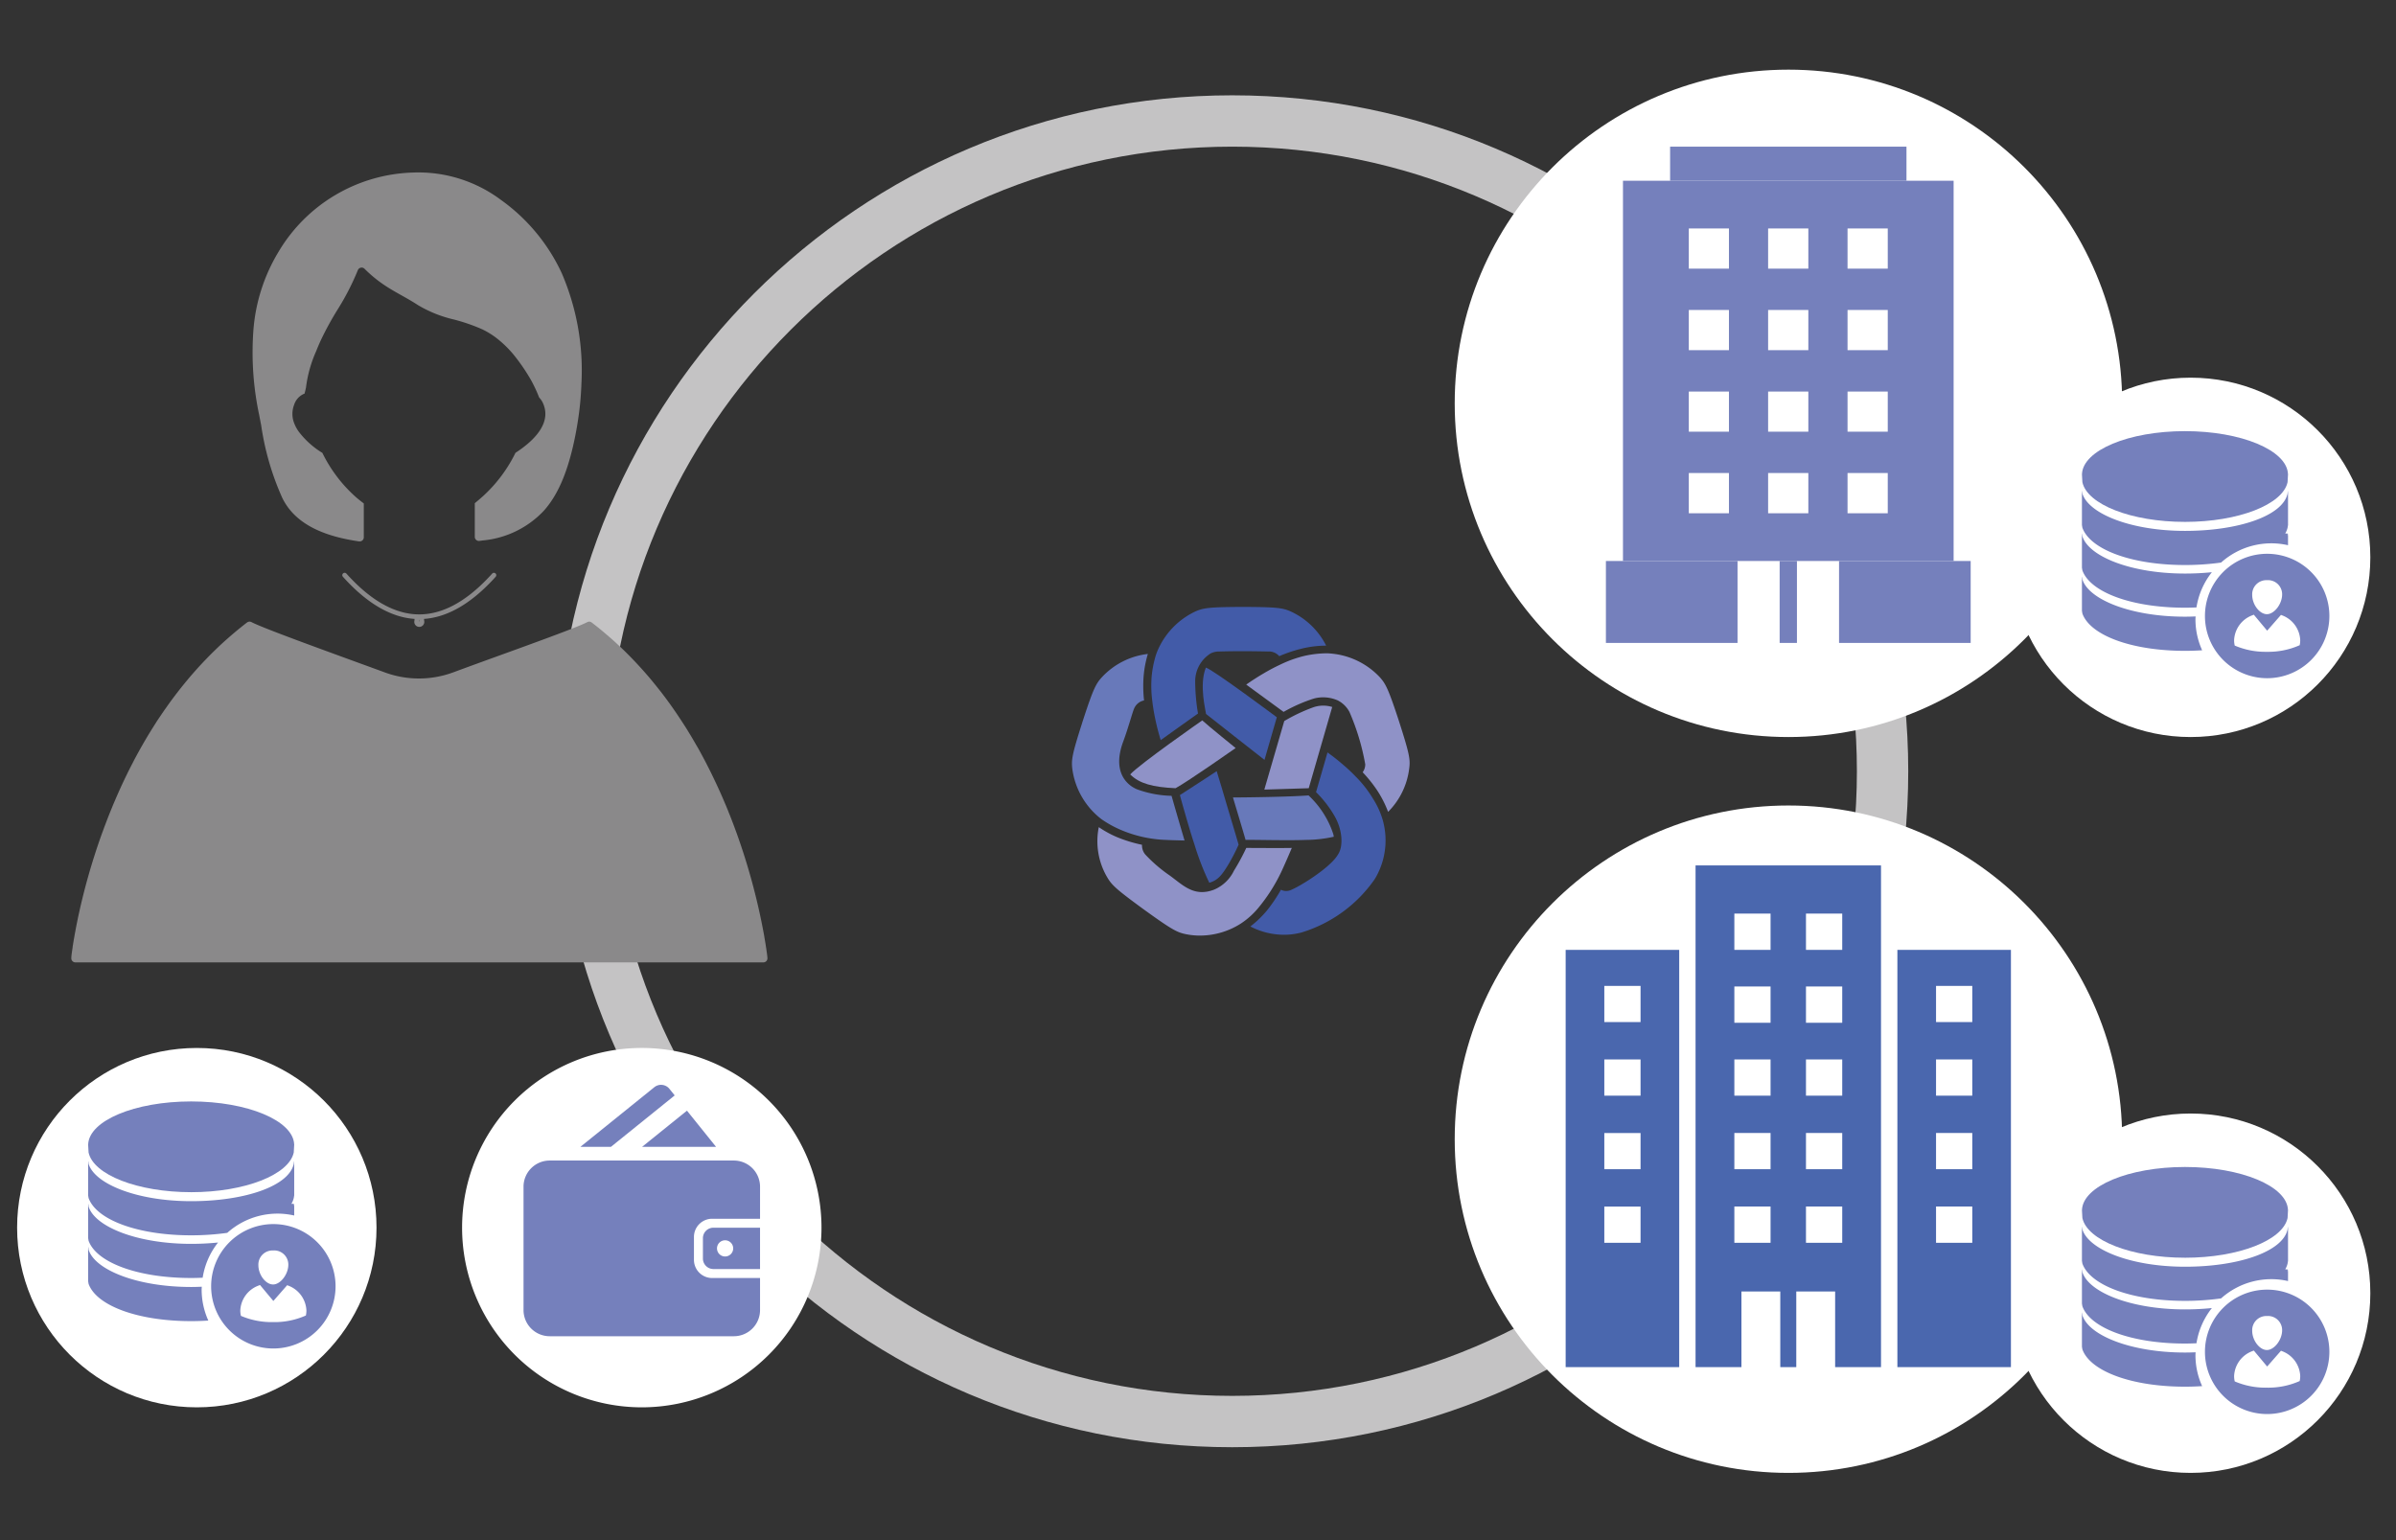 <svg xmlns="http://www.w3.org/2000/svg" xmlns:xlink="http://www.w3.org/1999/xlink" width="280" height="180" viewBox="0 0 280 180">
  <rect x="0" y="0" width="280" height="180" fill="#333333" stroke="none"/>
  <defs>
    <clipPath id="clip-path">
      <rect id="長方形_4685" data-name="長方形 4685" width="280" height="180" transform="translate(-1018 3184)" fill="#fff" stroke="#707070" stroke-width="1"/>
    </clipPath>
    <clipPath id="clip-path-2">
      <rect id="長方形_4682" data-name="長方形 4682" width="81.371" height="92.339" fill="#8a898a"/>
    </clipPath>
    <clipPath id="clip-path-3">
      <rect id="長方形_2740" data-name="長方形 2740" width="29.245" height="29.155" fill="none"/>
    </clipPath>
    <clipPath id="clip-path-4">
      <rect id="長方形_4566" data-name="長方形 4566" width="27.639" height="29.381" fill="#7580bc"/>
    </clipPath>
  </defs>
  <g id="UPBOND" transform="translate(1018 -3184)" clip-path="url(#clip-path)">
    <g id="パス_3876" data-name="パス 3876" transform="translate(-953 3195.14)" fill="none">
      <path d="M79,0A79,79,0,1,1,0,79,79,79,0,0,1,79,0Z" stroke="none"/>
      <path d="M 79 6 C 38.748 6 6 38.748 6 79 C 6 119.252 38.748 152 79 152 C 119.252 152 152 119.252 152 79 C 152 38.748 119.252 6 79 6 M 79 0 C 122.631 0 158 35.369 158 79 C 158 122.631 122.631 158 79 158 C 35.369 158 0 122.631 0 79 C 0 35.369 35.369 0 79 0 Z" stroke="none" fill="#c4c3c4"/>
    </g>
    <g id="グループ_4371" data-name="グループ 4371" transform="translate(-1009.686 3204.14)" clip-path="url(#clip-path-2)">
      <path id="パス_3877" data-name="パス 3877" d="M81.368,179.98s0-.03-.007-.075c0-.007,0-.015,0-.022,0-.034-.007-.075-.015-.127,0-.011,0-.026,0-.041-.011-.082-.026-.187-.041-.31q-.011-.073-.022-.157c0-.03-.007-.06-.015-.093s-.011-.093-.019-.142v0l-.011-.078c-.007-.037-.011-.078-.019-.119-.019-.112-.037-.235-.056-.366s-.045-.269-.067-.414a.233.233,0,0,0-.007-.026c-.011-.082-.026-.164-.041-.25s-.026-.16-.041-.243c0-.007,0-.019,0-.026-.019-.09-.034-.179-.049-.272-.015-.075-.026-.146-.041-.22l-.034-.179A74.931,74.931,0,0,0,77.807,165.5c-.082-.224-.164-.452-.25-.676-.037-.108-.078-.217-.119-.325-.063-.168-.127-.336-.194-.508-.037-.108-.082-.213-.123-.317-.06-.157-.119-.314-.183-.467s-.123-.306-.183-.459c-.131-.321-.261-.638-.4-.956l-.1-.235q-.347-.817-.717-1.613c-.056-.123-.112-.246-.172-.37-.235-.5-.474-1-.72-1.493-.067-.138-.138-.276-.209-.411-.082-.168-.168-.332-.254-.5-.067-.131-.134-.261-.205-.392s-.134-.254-.2-.377c-.149-.28-.3-.556-.452-.829-.052-.09-.1-.183-.157-.272a.952.952,0,0,0-.06-.1c-.06-.108-.123-.217-.187-.325-.19-.328-.381-.657-.579-.982l-.179-.291c-.041-.067-.082-.134-.123-.205-.108-.172-.216-.347-.325-.519-.045-.067-.086-.134-.131-.2-.03-.045-.06-.093-.09-.142-.019-.03-.041-.063-.063-.093-.086-.138-.175-.272-.265-.407a.8.8,0,0,0-.049-.071c-.086-.134-.175-.269-.265-.4-.011-.019-.026-.037-.037-.056-.09-.134-.179-.265-.273-.4l-.2-.291c-.075-.108-.153-.216-.231-.328-.123-.172-.246-.343-.373-.511-.078-.112-.157-.22-.239-.328-.1-.138-.205-.276-.31-.414s-.209-.272-.314-.407c-.213-.273-.426-.538-.638-.8-.108-.134-.217-.265-.325-.4l-.284-.34q-1.4-1.652-2.9-3.128c-.082-.082-.168-.164-.25-.243l-.254-.243c-.086-.078-.168-.161-.254-.239s-.172-.157-.254-.235c-.213-.2-.429-.388-.646-.582-.119-.1-.235-.205-.355-.31,0,0-.011,0-.015-.007-.1-.09-.2-.172-.3-.258-.06-.052-.123-.1-.183-.157-.164-.138-.332-.276-.5-.411-.082-.071-.168-.138-.254-.205-.112-.086-.22-.175-.332-.261s-.2-.157-.306-.235a.207.207,0,0,0-.03-.022l0,0a.477.477,0,0,0-.474-.019c-.172.09-.422.2-.735.336-1.788.754-5.648,2.158-9.4,3.516-1.874.679-3.811,1.381-5.54,2.023a11.574,11.574,0,0,1-7.973.011c-1.116-.411-2.314-.847-3.528-1.288-4.382-1.6-9.272-3.382-11.34-4.263-.317-.134-.564-.246-.735-.336a.484.484,0,0,0-.478.019v0l-.034.022c-.213.164-.426.328-.638.5-.336.269-.672.545-1,.825-.25.213-.5.429-.743.646-.161.142-.321.284-.478.429s-.317.291-.474.44l-.28.269c-.093.093-.187.183-.284.276s-.183.179-.276.273-.22.22-.325.328c-.041.041-.082.082-.119.123q-1.226,1.254-2.378,2.635c-.127.153-.254.306-.381.463s-.254.314-.377.47c-.112.138-.22.276-.328.418q-.538.694-1.06,1.415c-.071.1-.142.2-.209.3s-.161.224-.239.336c-.1.138-.194.28-.291.422,0,.007-.011.011-.015.019-.067.1-.131.194-.2.295s-.123.183-.187.276c-.034.049-.067.1-.1.149-.067.1-.138.205-.205.31-.034.056-.071.112-.1.168-.026.037-.052.078-.078.116-.041.067-.086.134-.127.2-.108.172-.217.347-.325.519l-.213.347a.152.152,0,0,0-.019.034c-.063.1-.127.205-.19.31-.153.258-.31.523-.463.788-.06.108-.123.217-.187.325-.015.026-.03.056-.049.086-.063.112-.127.228-.194.343-.134.243-.265.485-.4.732l-.022.045c-.071.123-.138.25-.205.377l-.2.392c-.086.164-.172.329-.258.5-.071.134-.138.272-.209.411-.243.493-.485.989-.72,1.493-.056.123-.116.246-.172.37q-.364.8-.713,1.613l-.1.235c-.1.235-.2.47-.295.709-.175.422-.347.851-.511,1.28-.071.187-.142.373-.213.556-.045.123-.093.25-.142.373l-.157.437c-.045.116-.09.235-.131.351A74.953,74.953,0,0,0,.738,175.583c-.019.1-.037.19-.056.284-.034.157-.063.314-.093.463s-.056.295-.082.44a.134.134,0,0,0-.007.041c-.011.06-.022.116-.034.175s-.022.116-.03.172c-.034.168-.06.332-.086.485-.011.052-.019.1-.03.157-.034.2-.063.388-.093.564,0,.026-.007.052-.011.075q-.017.112-.034.213c0,.034-.007.063-.011.093a.047.047,0,0,0,0,.022c-.015.086-.026.164-.037.243v0c0,.022-.007.049-.011.071-.011.078-.022.149-.03.22-.007.034-.011.071-.015.1v.011c-.015.093-.026.175-.034.25a.257.257,0,0,0-.007.049c0,.015,0,.03,0,.041a.524.524,0,0,0-.007.067.257.257,0,0,0-.007.049.167.167,0,0,0,0,.041.082.082,0,0,0,0,.03.217.217,0,0,0,0,.037.465.465,0,0,0,.119.37.475.475,0,0,0,.355.157H80.894a.475.475,0,0,0,.474-.526" transform="translate(0 -88.167)" fill="#8a898a"/>
      <path id="パス_3878" data-name="パス 3878" d="M57.79,29.6a31.835,31.835,0,0,0,2.456,8.44c1.3,2.676,4.106,4.323,8.574,5.032.134.022.273.045.411.063a.408.408,0,0,0,.067,0,.486.486,0,0,0,.314-.116.479.479,0,0,0,.164-.362V38.7c-.123-.1-.246-.19-.366-.284-.149-.116-.287-.231-.422-.343l-.168-.146a16.709,16.709,0,0,1-3.886-5.14,9.918,9.918,0,0,1-2.747-2.464,4.26,4.26,0,0,1-.53-.963,2.966,2.966,0,0,1-.019-2.2,2.067,2.067,0,0,1,1.217-1.3c.093-.366.157-.642.175-.747v-.026a14.906,14.906,0,0,1,1.187-4.2c.187-.478.384-.929.594-1.381a36.168,36.168,0,0,1,1.87-3.412,29.729,29.729,0,0,0,2.4-4.659.479.479,0,0,1,.784-.161,15.2,15.2,0,0,0,2.408,1.967c.6.4,1.262.773,1.9,1.131s1.288.724,1.915,1.135A14.612,14.612,0,0,0,80.3,17.2a21.61,21.61,0,0,1,3.3,1.139,9.41,9.41,0,0,1,1.642,1,12.552,12.552,0,0,1,2.131,2.083,22.542,22.542,0,0,1,1.982,2.923l.015.026s0,.007.007.011,0,.011.007.019a17.1,17.1,0,0,1,.885,1.915,2.4,2.4,0,0,1,.523.847c.706,1.822-.437,3.766-3.292,5.622a16.894,16.894,0,0,1-3.8,5.069c-.041.037-.082.075-.127.108L83.536,38c-.258.228-.523.452-.788.668V42.6a.468.468,0,0,0,.161.358.482.482,0,0,0,.373.119l.422-.056a11.18,11.18,0,0,0,7.111-3.468c1.583-1.773,2.7-4.3,3.505-7.947.254-1.153.455-2.314.608-3.475s.243-2.326.284-3.479A28.739,28.739,0,0,0,92.92,11.81a21.742,21.742,0,0,0-7.115-8.586A16.108,16.108,0,0,0,75.54.025,18.912,18.912,0,0,0,59.806,9.3a20.723,20.723,0,0,0-2.941,9.306,35.128,35.128,0,0,0,.683,9.739c.082.426.164.84.243,1.251" transform="translate(-35.577 0)" fill="#8a898a"/>
      <path id="パス_3879" data-name="パス 3879" d="M102.556,126.127c.082-.09.168-.187.254-.28a.275.275,0,1,0-.411-.366c-.138.153-.276.306-.418.452-2.7,2.863-5.424,4.315-8.1,4.315h-.007c-2.673,0-5.394-1.452-8.093-4.315-.142-.146-.28-.3-.418-.452a.273.273,0,0,0-.388-.022.277.277,0,0,0-.022.388c.086.093.172.19.254.28,2.688,2.908,5.42,4.468,8.13,4.651a.878.878,0,0,0-.022.2.586.586,0,1,0,1.135,0,.878.878,0,0,0-.022-.2c2.71-.187,5.439-1.747,8.13-4.651M93.881,131.1a.513.513,0,0,1-.015-.116.485.485,0,0,1,.015-.116.349.349,0,0,1,.015.116.363.363,0,0,1-.015.116" transform="translate(-53.197 -78.583)" fill="#8a898a"/>
    </g>
    <g id="グループ_4372" data-name="グループ 4372" transform="translate(-2015 495.479)">
      <g id="グループ_1207" data-name="グループ 1207">
        <circle id="楕円形_24" data-name="楕円形 24" cx="21" cy="21" r="21" transform="translate(999 2811)" fill="#fff"/>
      </g>
      <g id="グループ_1206" data-name="グループ 1206" transform="translate(1007.298 2817.248)">
        <g id="グループ_1205" data-name="グループ 1205" transform="translate(0 0)" clip-path="url(#clip-path-3)">
          <path id="パス_2514" data-name="パス 2514" d="M42,34.528a7.27,7.27,0,1,0,7.27,7.27A7.27,7.27,0,0,0,42,34.528m-.03,3.085a1.65,1.65,0,0,1,1.78,1.653c0,1.147-.931,2.32-1.78,2.32s-1.719-1.112-1.719-2.26a1.652,1.652,0,0,1,1.719-1.714m3.831,7.6a9.051,9.051,0,0,1-3.841.772,9.155,9.155,0,0,1-3.751-.73,2.761,2.761,0,0,1-.072-.626,3.252,3.252,0,0,1,2.137-2.914c.055-.024.166-.067.166-.067L42,43.514l1.616-1.845.127.052a3.249,3.249,0,0,1,2.121,2.907,2.768,2.768,0,0,1-.063.583" transform="translate(-20.354 -20.193)" fill="#7580bc"/>
          <path id="パス_2515" data-name="パス 2515" d="M12.042,10.607c6.275,0,11.427-2.037,11.989-4.638l.053-.945h-.005C23.969,2.241,18.623,0,12.042,0S.115,2.241.005,5.023H0l.053.945c.562,2.6,5.714,4.638,11.989,4.638" transform="translate(0 0)" fill="#7580bc"/>
          <path id="パス_2516" data-name="パス 2516" d="M12.042,24.634a30.3,30.3,0,0,0,4.22-.289,8.784,8.784,0,0,1,7.822-2.026V21.2h-.005a2.2,2.2,0,0,0-.024-.245h-.006l-.018.315v-.315h-.276a2.478,2.478,0,0,0,.276-.683l.053-.315V16.215h-.005a2.2,2.2,0,0,0-.024-.245h-.006l-.018.315c-.562,2.6-5.714,4.358-11.989,4.358S.805,18.666.053,16.285L.035,15.97H.029a2.2,2.2,0,0,0-.024.245H0v3.745l.053.315c.91,2.538,5.714,4.359,11.989,4.359" transform="translate(0 -8.986)" fill="#7580bc"/>
          <path id="パス_2517" data-name="パス 2517" d="M13.283,43.548c-.409.016-.82.029-1.241.029C5.767,43.577.805,41.6.053,39.219L.035,38.9H.029A2.3,2.3,0,0,0,0,39.149H0v3.745l.053.315c.909,2.538,5.714,4.359,11.989,4.359.684,0,1.352-.024,2.005-.065a8.815,8.815,0,0,1-.781-3.623c0-.112.013-.221.017-.332" transform="translate(0 -21.891)" fill="#7580bc"/>
          <path id="パス_2518" data-name="パス 2518" d="M12.042,36.041c.455,0,.9-.014,1.343-.032a8.832,8.832,0,0,1,1.8-4.116,31.211,31.211,0,0,1-3.147.157C5.767,32.05.805,30.073.053,27.692l-.017-.315H.029a2.2,2.2,0,0,0-.024.245H0v3.745l.053.315c.91,2.538,5.714,4.359,11.989,4.359" transform="translate(0 -15.405)" fill="#7580bc"/>
        </g>
      </g>
    </g>
    <g id="グループ_4373" data-name="グループ 4373" transform="translate(-1492 -156.7)">
      <path id="パス_3438" data-name="パス 3438" d="M21,0A21,21,0,1,1,0,21,21,21,0,0,1,21,0Z" transform="translate(528 3463.178)" fill="#fff"/>
      <g id="グループ_4228" data-name="グループ 4228" transform="translate(535.18 3467.488)">
        <path id="パス_3430" data-name="パス 3430" d="M53.343,13.963l-3.4-4.227L44.7,13.963Z" transform="translate(-30.844 -6.717)" fill="#7580bc"/>
        <g id="グループ_4227" data-name="グループ 4227" transform="translate(0 0)">
          <g id="グループ_4226" data-name="グループ 4226" clip-path="url(#clip-path-4)">
            <path id="パス_3431" data-name="パス 3431" d="M21.438,7.246h3.569l7.45-6.011L31.841.468a1.255,1.255,0,0,0-1.766-.19Z" transform="translate(-14.791 0)" fill="#7580bc"/>
            <path id="パス_3432" data-name="パス 3432" d="M22.04,42.264a2.127,2.127,0,0,1-2.124-2.124V37.46a2.127,2.127,0,0,1,2.124-2.124h5.6V31.59a3.061,3.061,0,0,0-3.057-3.057H3.057A3.061,3.061,0,0,0,0,31.59V46.01a3.061,3.061,0,0,0,3.057,3.057H24.582A3.061,3.061,0,0,0,27.64,46.01V42.264Z" transform="translate(0 -19.686)" fill="#7580bc"/>
            <path id="パス_3433" data-name="パス 3433" d="M68.84,53.856a1.227,1.227,0,0,0-1.225,1.225v2.38a1.227,1.227,0,0,0,1.225,1.225h5.45V53.856Zm1.367,3.362a.946.946,0,1,1,.946-.946.946.946,0,0,1-.946.946" transform="translate(-46.651 -37.158)" fill="#7580bc"/>
          </g>
        </g>
      </g>
    </g>
    <g id="グループ_4374" data-name="グループ 4374" transform="translate(-1485 -145.86)">
      <circle id="楕円形_39" data-name="楕円形 39" cx="39" cy="39" r="39" transform="translate(637 3338)" fill="#fff"/>
      <g id="グループ_4232" data-name="グループ 4232" transform="translate(-297 563)">
        <g id="グループ_1207-2" data-name="グループ 1207">
          <circle id="楕円形_24-2" data-name="楕円形 24" cx="21" cy="21" r="21" transform="translate(999 2811)" fill="#fff"/>
        </g>
        <g id="グループ_1206-2" data-name="グループ 1206" transform="translate(1007.298 2817.248)">
          <g id="グループ_1205-2" data-name="グループ 1205" transform="translate(0 0)" clip-path="url(#clip-path-3)">
            <path id="パス_2514-2" data-name="パス 2514" d="M42,34.528a7.27,7.27,0,1,0,7.27,7.27A7.27,7.27,0,0,0,42,34.528m-.03,3.085a1.65,1.65,0,0,1,1.78,1.653c0,1.147-.931,2.32-1.78,2.32s-1.719-1.112-1.719-2.26a1.652,1.652,0,0,1,1.719-1.714m3.831,7.6a9.051,9.051,0,0,1-3.841.772,9.155,9.155,0,0,1-3.751-.73,2.761,2.761,0,0,1-.072-.626,3.252,3.252,0,0,1,2.137-2.914c.055-.024.166-.067.166-.067L42,43.514l1.616-1.845.127.052a3.249,3.249,0,0,1,2.121,2.907,2.768,2.768,0,0,1-.063.583" transform="translate(-20.354 -20.193)" fill="#7580bc"/>
            <path id="パス_2515-2" data-name="パス 2515" d="M12.042,10.607c6.275,0,11.427-2.037,11.989-4.638l.053-.945h-.005C23.969,2.241,18.623,0,12.042,0S.115,2.241.005,5.023H0l.053.945c.562,2.6,5.714,4.638,11.989,4.638" transform="translate(0 0)" fill="#7580bc"/>
            <path id="パス_2516-2" data-name="パス 2516" d="M12.042,24.634a30.3,30.3,0,0,0,4.22-.289,8.784,8.784,0,0,1,7.822-2.026V21.2h-.005a2.2,2.2,0,0,0-.024-.245h-.006l-.018.315v-.315h-.276a2.478,2.478,0,0,0,.276-.683l.053-.315V16.215h-.005a2.2,2.2,0,0,0-.024-.245h-.006l-.018.315c-.562,2.6-5.714,4.358-11.989,4.358S.805,18.666.053,16.285L.035,15.97H.029a2.2,2.2,0,0,0-.024.245H0v3.745l.053.315c.91,2.538,5.714,4.359,11.989,4.359" transform="translate(0 -8.986)" fill="#7580bc"/>
            <path id="パス_2517-2" data-name="パス 2517" d="M13.283,43.548c-.409.016-.82.029-1.241.029C5.767,43.577.805,41.6.053,39.219L.035,38.9H.029A2.3,2.3,0,0,0,0,39.149H0v3.745l.053.315c.909,2.538,5.714,4.359,11.989,4.359.684,0,1.352-.024,2.005-.065a8.815,8.815,0,0,1-.781-3.623c0-.112.013-.221.017-.332" transform="translate(0 -21.891)" fill="#7580bc"/>
            <path id="パス_2518-2" data-name="パス 2518" d="M12.042,36.041c.455,0,.9-.014,1.343-.032a8.832,8.832,0,0,1,1.8-4.116,31.211,31.211,0,0,1-3.147.157C5.767,32.05.805,30.073.053,27.692l-.017-.315H.029a2.2,2.2,0,0,0-.024.245H0v3.745l.053.315c.91,2.538,5.714,4.359,11.989,4.359" transform="translate(0 -15.405)" fill="#7580bc"/>
          </g>
        </g>
      </g>
      <g id="グループ_4230" data-name="グループ 4230" transform="translate(654.669 3347)">
        <rect id="長方形_4567" data-name="長方形 4567" width="27.623" height="3.986" transform="translate(7.502)" fill="#7580bc"/>
        <path id="パス_3434" data-name="パス 3434" d="M3.438,51.312h38.64V6.868H3.438Zm12.384-5.581H11.131v-4.7h4.691Zm0-9.532H11.131v-4.69h4.691Zm0-9.528H11.131v-4.7h4.691Zm0-9.527H11.131v-4.7h4.691ZM25.1,45.731h-4.7v-4.7h4.7Zm0-9.532h-4.7v-4.69h4.7Zm0-9.528h-4.7v-4.7h4.7Zm0-9.527h-4.7v-4.7h4.7Zm9.281,28.586h-4.7v-4.7h4.7Zm0-9.532h-4.7v-4.69h4.7Zm0-9.528h-4.7v-4.7h4.7Zm0-9.527h-4.7v-4.7h4.7Z" transform="translate(-1.444 -2.885)" fill="#7580bc"/>
        <rect id="長方形_4568" data-name="長方形 4568" width="15.381" height="9.575" transform="translate(0 48.425)" fill="#7580bc"/>
        <rect id="長方形_4569" data-name="長方形 4569" width="2.021" height="9.575" transform="translate(20.303 48.425)" fill="#7580bc"/>
        <rect id="長方形_4570" data-name="長方形 4570" width="15.382" height="9.575" transform="translate(27.245 48.425)" fill="#7580bc"/>
      </g>
    </g>
    <g id="グループ_4375" data-name="グループ 4375" transform="translate(-1485 -145.86)">
      <circle id="楕円形_40" data-name="楕円形 40" cx="39" cy="39" r="39" transform="translate(637 3424)" fill="#fff"/>
      <g id="グループ_4233" data-name="グループ 4233" transform="translate(-297 649)">
        <g id="グループ_1207-3" data-name="グループ 1207">
          <circle id="楕円形_24-3" data-name="楕円形 24" cx="21" cy="21" r="21" transform="translate(999 2811)" fill="#fff"/>
        </g>
        <g id="グループ_1206-3" data-name="グループ 1206" transform="translate(1007.298 2817.248)">
          <g id="グループ_1205-3" data-name="グループ 1205" transform="translate(0 0)" clip-path="url(#clip-path-3)">
            <path id="パス_2514-3" data-name="パス 2514" d="M42,34.528a7.27,7.27,0,1,0,7.27,7.27A7.27,7.27,0,0,0,42,34.528m-.03,3.085a1.65,1.65,0,0,1,1.78,1.653c0,1.147-.931,2.32-1.78,2.32s-1.719-1.112-1.719-2.26a1.652,1.652,0,0,1,1.719-1.714m3.831,7.6a9.051,9.051,0,0,1-3.841.772,9.155,9.155,0,0,1-3.751-.73,2.761,2.761,0,0,1-.072-.626,3.252,3.252,0,0,1,2.137-2.914c.055-.024.166-.067.166-.067L42,43.514l1.616-1.845.127.052a3.249,3.249,0,0,1,2.121,2.907,2.768,2.768,0,0,1-.063.583" transform="translate(-20.354 -20.193)" fill="#7580bc"/>
            <path id="パス_2515-3" data-name="パス 2515" d="M12.042,10.607c6.275,0,11.427-2.037,11.989-4.638l.053-.945h-.005C23.969,2.241,18.623,0,12.042,0S.115,2.241.005,5.023H0l.053.945c.562,2.6,5.714,4.638,11.989,4.638" transform="translate(0 0)" fill="#7580bc"/>
            <path id="パス_2516-3" data-name="パス 2516" d="M12.042,24.634a30.3,30.3,0,0,0,4.22-.289,8.784,8.784,0,0,1,7.822-2.026V21.2h-.005a2.2,2.2,0,0,0-.024-.245h-.006l-.018.315v-.315h-.276a2.478,2.478,0,0,0,.276-.683l.053-.315V16.215h-.005a2.2,2.2,0,0,0-.024-.245h-.006l-.018.315c-.562,2.6-5.714,4.358-11.989,4.358S.805,18.666.053,16.285L.035,15.97H.029a2.2,2.2,0,0,0-.024.245H0v3.745l.053.315c.91,2.538,5.714,4.359,11.989,4.359" transform="translate(0 -8.986)" fill="#7580bc"/>
            <path id="パス_2517-3" data-name="パス 2517" d="M13.283,43.548c-.409.016-.82.029-1.241.029C5.767,43.577.805,41.6.053,39.219L.035,38.9H.029A2.3,2.3,0,0,0,0,39.149H0v3.745l.053.315c.909,2.538,5.714,4.359,11.989,4.359.684,0,1.352-.024,2.005-.065a8.815,8.815,0,0,1-.781-3.623c0-.112.013-.221.017-.332" transform="translate(0 -21.891)" fill="#7580bc"/>
            <path id="パス_2518-3" data-name="パス 2518" d="M12.042,36.041c.455,0,.9-.014,1.343-.032a8.832,8.832,0,0,1,1.8-4.116,31.211,31.211,0,0,1-3.147.157C5.767,32.05.805,30.073.053,27.692l-.017-.315H.029a2.2,2.2,0,0,0-.024.245H0v3.745l.053.315c.91,2.538,5.714,4.359,11.989,4.359" transform="translate(0 -15.405)" fill="#7580bc"/>
          </g>
        </g>
      </g>
      <g id="グループ_4231" data-name="グループ 4231" transform="translate(649.965 3431.001)">
        <path id="パス_3435" data-name="パス 3435" d="M32.148,39.869H36.38v4.237H32.148Zm8.37,0h4.237v4.237H40.518Zm-8.37-8.594H36.38v4.233H32.148Zm8.37,0h4.237v4.233H40.518Zm-8.37-8.6H36.38v4.237H32.148Zm8.37,0h4.237v4.237H40.518Zm-8.37-8.521H36.38v4.237H32.148Zm8.37,0h4.237v4.237H40.518Zm-8.37-8.52H36.38V9.873H32.148Zm8.37,0h4.237V9.873H40.518ZM27.614,0V58.637h5.361V49.8h4.541v8.84h1.869V49.8h4.541v8.84h5.361V0Z" transform="translate(-12.434)" fill="#4a67ae"/>
        <path id="パス_3436" data-name="パス 3436" d="M75.035,47.957h4.236v4.236H75.035Zm0-8.594h4.236v4.231H75.035Zm0-8.6h4.236V35H75.035Zm0-8.593h4.236V26.4H75.035ZM70.518,66.722H83.787V17.959H70.518Z" transform="translate(-31.752 -8.087)" fill="#4a67ae"/>
        <path id="パス_3437" data-name="パス 3437" d="M4.517,47.958H8.753v4.236H4.517Zm0-8.594H8.753v4.232H4.517Zm0-8.6H8.753V35H4.517Zm0-8.594H8.753V26.4H4.517ZM0,66.725H13.27V17.959H0Z" transform="translate(0 -8.087)" fill="#4a67ae"/>
      </g>
    </g>
    <g id="グループ_4376" data-name="グループ 4376" transform="translate(-931.167 3221.236)">
      <path id="パス_1" data-name="パス 1" d="M120.932,72.533a3.522,3.522,0,0,0-2.225.042,20.134,20.134,0,0,0-3.379,1.6L113,82.186c.054,0,5.1-.155,5.189-.161Z" transform="translate(-52.081 -27.141)" fill="#8f92c7"/>
      <path id="パス_2" data-name="パス 2" d="M68.839,44.823c.086.713.221,1.473.394,2.26.155.707.349,1.44.573,2.186.781-.57,3.889-2.776,4.36-3.113a22.961,22.961,0,0,1-.328-3.769,3.829,3.829,0,0,1,1.849-3.28,2.3,2.3,0,0,1,1-.2c1.876-.057,3.811-.039,5.69,0a1.586,1.586,0,0,1,1.285.546,15.715,15.715,0,0,1,2.5-.85,11.976,11.976,0,0,1,2.982-.379,8.672,8.672,0,0,0-4.082-3.969c-.936-.429-1.58-.54-5.332-.558h-.6c-3.748.018-4.4.128-5.332.558a8.946,8.946,0,0,0-4.378,4.6h0c-.1.25-.155.412-.164.438a12.438,12.438,0,0,0-.507,2.544,13.766,13.766,0,0,0,.072,2.83C68.83,44.724,68.833,44.766,68.839,44.823Z" transform="translate(-20.999)" fill="#425ba8"/>
      <path id="パス_3" data-name="パス 3" d="M68.858,78.16s-7.4,5.159-8.418,6.316c1.071,1.068,2.648,1.491,5.3,1.61,1.5-.817,7.02-4.694,7.02-4.694S69.553,78.8,68.858,78.16Z" transform="translate(-15.194 -31.202)" fill="#8f92c7"/>
      <path id="パス_4" data-name="パス 4" d="M89.228,57.47c-.826,2.025,0,5.1.018,5.418,0,0,6.48,5.108,6.832,5.368,0,0,1.422-4.917,1.44-4.983C97.518,63.273,90.1,57.732,89.228,57.47Z" transform="translate(-35.14 -16.682)" fill="#425ba8"/>
      <path id="パス_5" data-name="パス 5" d="M123.849,60.109l-.182-.567c-1.175-3.561-1.491-4.142-2.177-4.9a8.857,8.857,0,0,0-5.588-2.734c-.155-.018-.388-.036-.614-.039a12.4,12.4,0,0,0-2.573.3,13.9,13.9,0,0,0-2.779.993,22.4,22.4,0,0,0-2.04,1.079c-.653.382-1.324.814-1.995,1.285l4.366,3.191a18.337,18.337,0,0,1,3.578-1.572,4.24,4.24,0,0,1,2.761.233,3.191,3.191,0,0,1,1.357,1.342,26.94,26.94,0,0,1,1.846,6.122,1.571,1.571,0,0,1-.3.93,16.443,16.443,0,0,1,1.616,2A12.607,12.607,0,0,1,122.48,70.4a8.612,8.612,0,0,0,2.466-5.069C125.086,64.332,124.994,63.682,123.849,60.109Z" transform="translate(-47.098 -12.752)" fill="#8f92c7"/>
      <path id="パス_6" data-name="パス 6" d="M121.859,96.126a13.42,13.42,0,0,0-2.064-2.63,18.662,18.662,0,0,0-1.416-1.327c-.644-.561-1.193-.987-1.837-1.449,0,0-.8,2.8-1.339,4.64a13.037,13.037,0,0,1,2.087,2.663c1,1.634,1.145,3.638.477,4.631,0,0-.033.057-.081.128-1.068,1.649-5.069,4.02-5.687,4.1a1.3,1.3,0,0,1-.895-.119,18.13,18.13,0,0,1-1.634,2.427,12.333,12.333,0,0,1-1.941,1.87,8.517,8.517,0,0,0,3.936.969,7.829,7.829,0,0,0,1.707-.188,2.592,2.592,0,0,0,.366-.089,16.114,16.114,0,0,0,8.475-6.155c.1-.161.173-.274.2-.325A8.74,8.74,0,0,0,123,98.628,9.563,9.563,0,0,0,121.859,96.126Z" transform="translate(-48.242 -40.017)" fill="#425ba8"/>
      <path id="パス_7" data-name="パス 7" d="M102.187,112.761c1.02-.027,4.89.086,7.046,0a15.319,15.319,0,0,0,3.265-.37,2.164,2.164,0,0,0-.075-.358,10.735,10.735,0,0,0-2.878-4.473c-2.308.185-7.965.242-8.827.242C100.762,107.969,102.062,112.26,102.187,112.761Z" transform="translate(-43.463 -51.835)" fill="#6879ba"/>
      <path id="パス_8" data-name="パス 8" d="M43.3,72.661a14.737,14.737,0,0,0,5.245,1.178c.626.03,1.4.051,2.222.069-.033-.1-.895-3.021-1.518-5.221a12.525,12.525,0,0,1-4.017-.754c-.984-.391-3-1.831-1.655-5.526.6-1.6,1.106-3.51,1.294-3.915a1.586,1.586,0,0,1,1.163-.951,15.226,15.226,0,0,1-.045-2.9,12.754,12.754,0,0,1,.489-2.535,8.678,8.678,0,0,0-5.353,2.7c-.7.757-1.014,1.339-2.177,4.9l-.122.37-.06.2c-1.145,3.578-1.238,4.22-1.118,5.242A8.9,8.9,0,0,0,41.035,71.4,12.524,12.524,0,0,0,43.3,72.661Z" transform="translate(0.829 -12.913)" fill="#6879ba"/>
      <path id="パス_9" data-name="パス 9" d="M81.58,106.526a31.484,31.484,0,0,0,1.765,4.577c1.014-.3,1.491-.895,2.32-2.293a23.465,23.465,0,0,0,1.106-2.159c-.406-1.4-1.193-4-1.762-5.937l-.063-.212c-.259-.895-.519-1.706-.734-2.442-.629.417-3.194,2.087-4.3,2.794C79.937,100.994,81.082,105.089,81.58,106.526Z" transform="translate(-28.858 -45.168)" fill="#425ba8"/>
      <path id="パス_10" data-name="パス 10" d="M66.269,129.572a19.942,19.942,0,0,0,2.872-4.506c.358-.778.716-1.6,1.071-2.439l.084-.2h0c-.79.03-5.32,0-5.32,0a25.787,25.787,0,0,1-1.443,2.666,4.522,4.522,0,0,1-2.308,2.207c-2.365.915-3.668-.546-5.2-1.652a17.158,17.158,0,0,1-2.866-2.466,1.676,1.676,0,0,1-.37-1.121,16.4,16.4,0,0,1-2.958-.91A12.188,12.188,0,0,1,47.741,120a8.3,8.3,0,0,0,.957,5.815l.051.086c.522.895,1.127,1.425,4.061,3.578l.331.239h0l.152.11c3.045,2.192,3.632,2.481,4.643,2.684a8.19,8.19,0,0,0,1.619.161,8.889,8.889,0,0,0,4.789-1.408A9.19,9.19,0,0,0,66.269,129.572Z" transform="translate(-6.167 -60.565)" fill="#8f92c7"/>
    </g>
  </g>
</svg>
